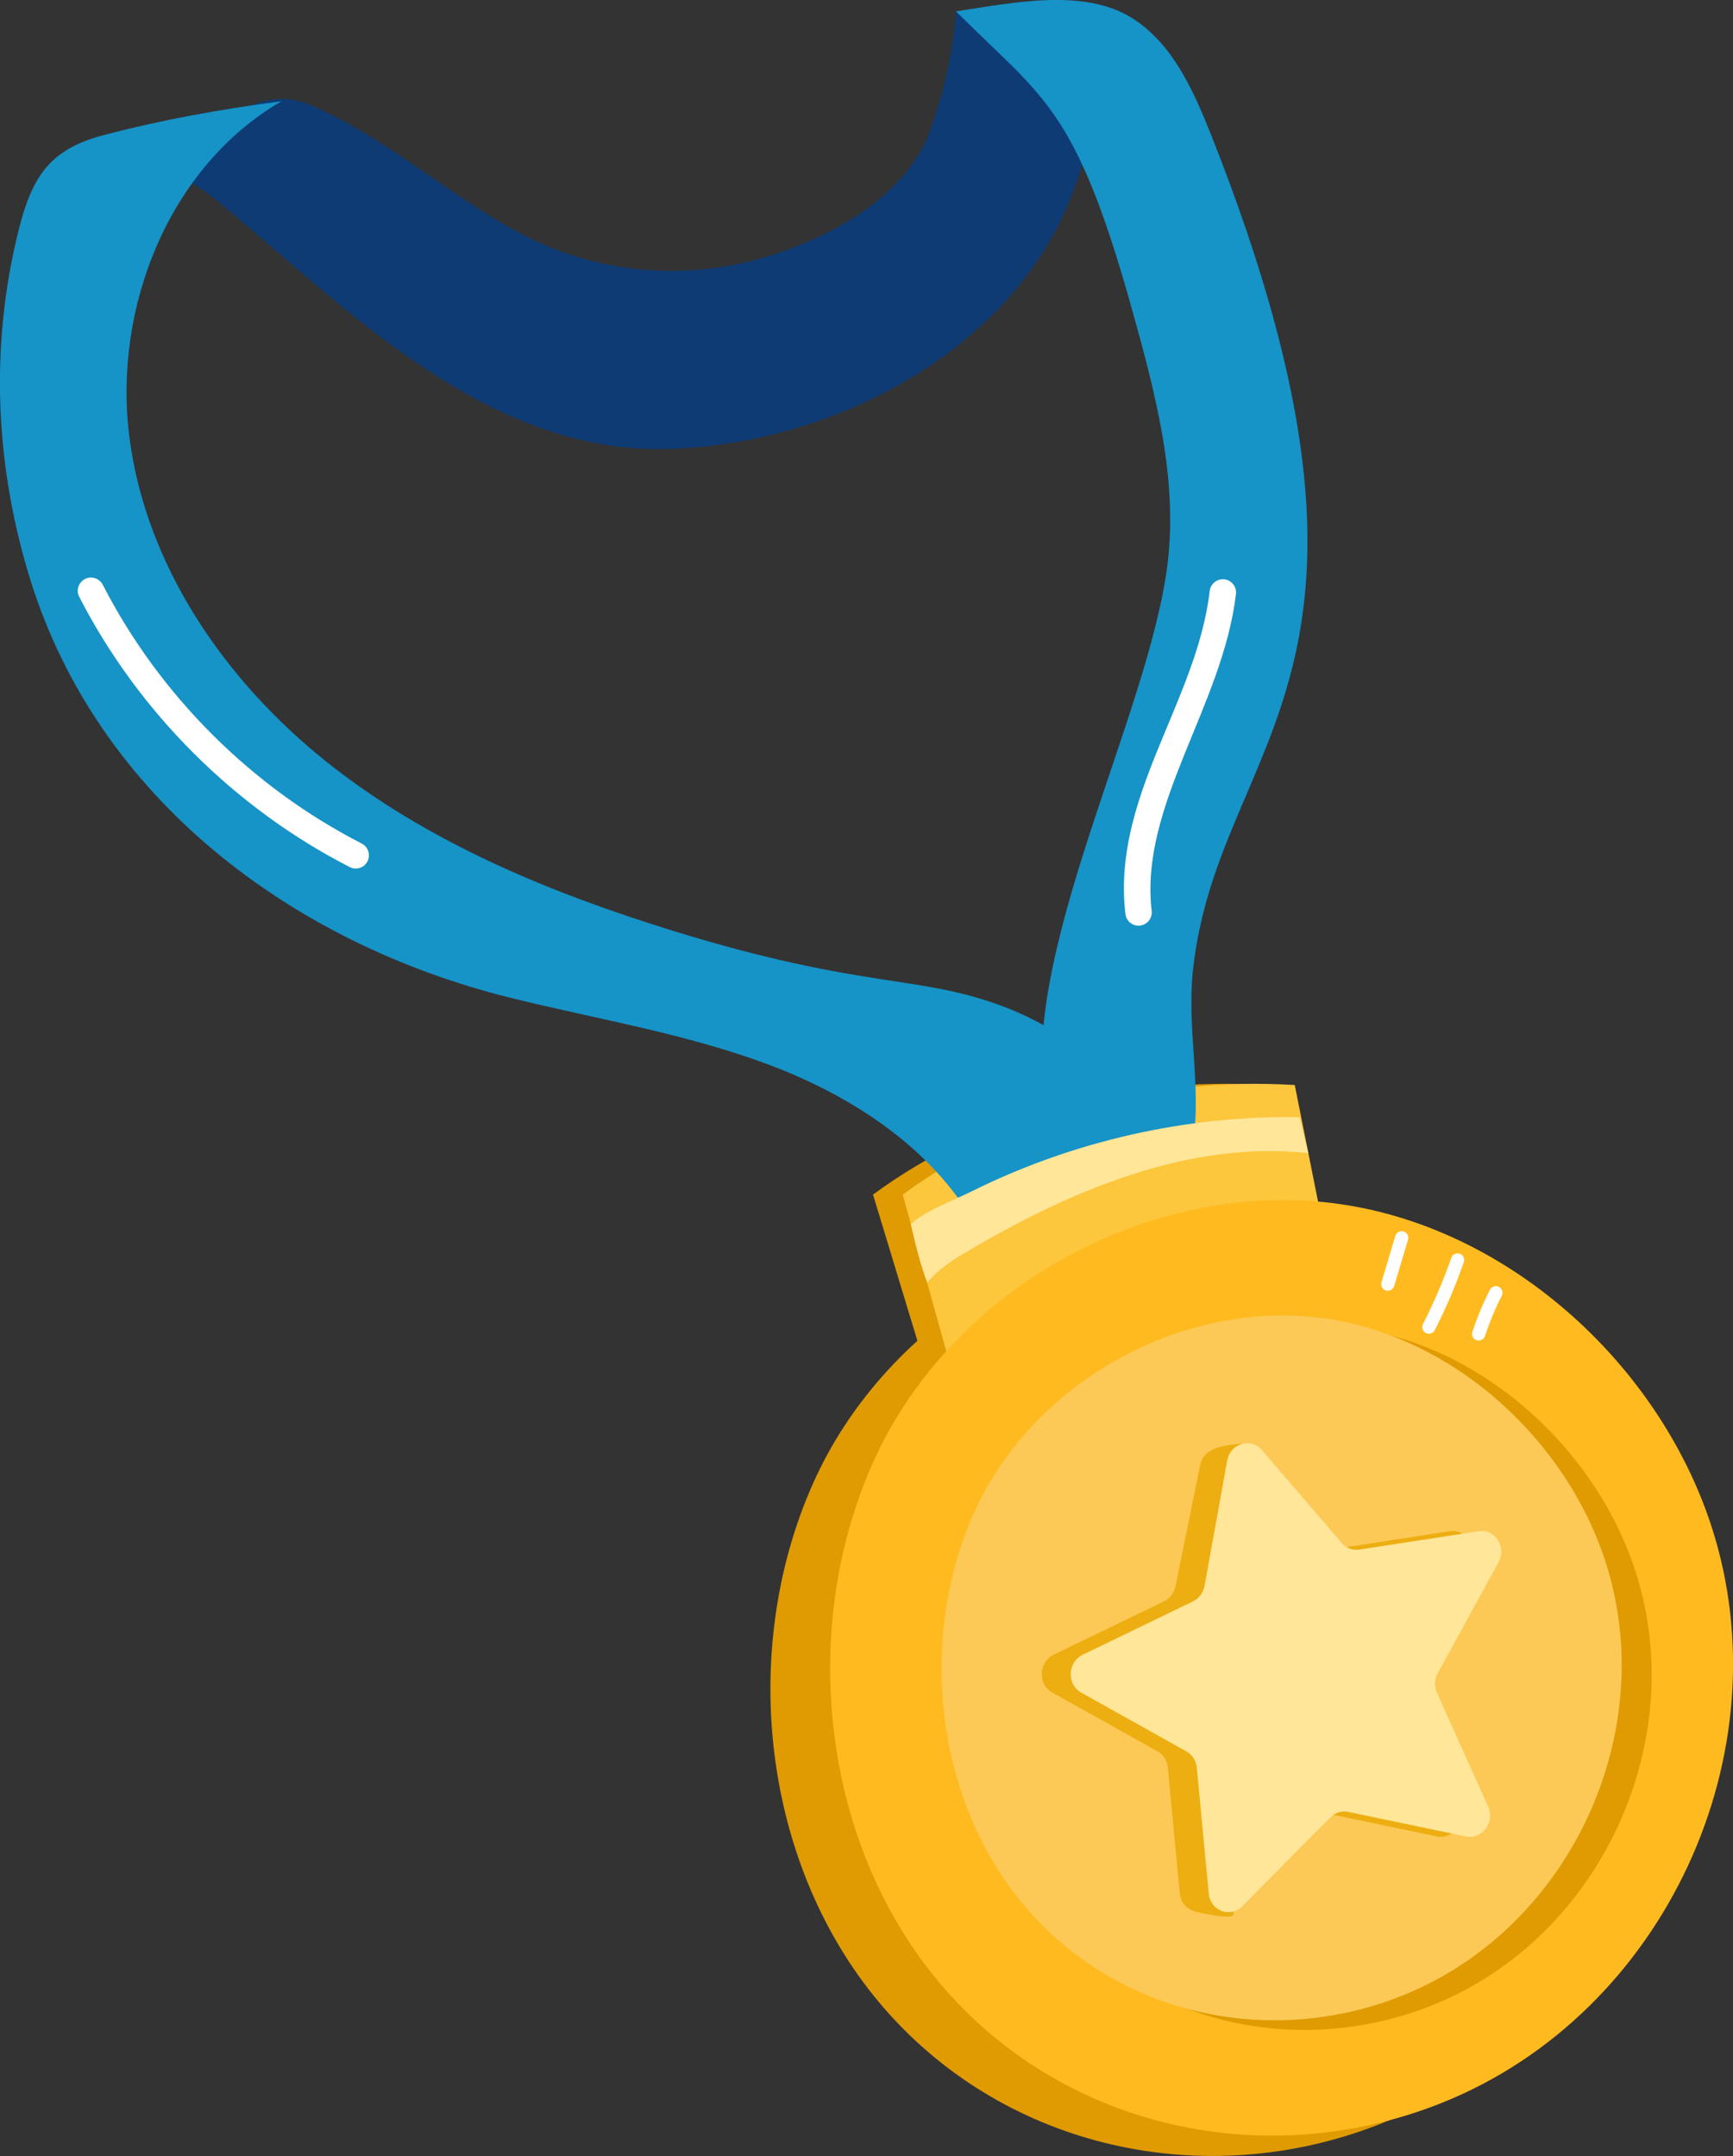 <svg xmlns="http://www.w3.org/2000/svg" xmlns:xlink="http://www.w3.org/1999/xlink" id="Layer_1" x="0px" y="0px" viewBox="0 0 1848.3 2300" style="enable-background:new 0 0 1848.3 2300;" xml:space="preserve"><rect x="0" y="0" width="1848.3" height="2300" fill="#333333" stroke="none"/><style type="text/css">	.st0{fill:#0E3B74;}	.st1{fill:#E09B03;}	.st2{fill:#FCC63D;}	.st3{fill:#FFBA1F;}	.st4{fill:#FCC956;}	.st5{fill:#EDAE11;}	.st6{fill:#FFE699;}	.st7{fill:#FFFFFF;}	.st8{fill:#1693C7;}</style><g id="Medal">	<g>		<g>			<g>				<g>					<path class="st0" d="M551.7,247.3c73.4,39.9,159.6,51.7,241,33.1c74.3-17,170.7-63.2,198.8-140c15.1-41.2,24.6-84.5,28.1-128.3      c56.5,6.1,100.8,31.9,145.7,65.3c9.9,7.3,11.9,11.4,8.5,25.2c-11.3,46.4-22.8,93.2-44.2,135.9      C1054.1,389,873.9,475.1,710.5,479c-193.9,4.7-346.5-155-474-260.8c-20.4-16.9-44-34.4-70.4-32.2c7.6-0.6,33.8-34.1,41.8-40.2      c15.4-11.6,32.2-21.3,49.8-29.2c27.9-12.5,48.2-15.7,76.4-3.3C411.8,147.4,477.3,206.9,551.7,247.3z"></path>				</g>			</g>		</g>		<g>			<g>				<g>					<path class="st1" d="M867,1582.8c-81.3,182.9-53.1,418.7,83.6,568.2c133,145.4,343.1,186.8,524.8,113.5      c236.2-95.3,364.6-372.6,286.3-614.3c-58.8-181.2-231.1-332.6-424-347C1143.8,1288.7,946.1,1404.8,867,1582.8z"></path>				</g>			</g>		</g>		<g>			<g>				<g>					<path class="st1" d="M1373,1276.3l-23.8-118.8c-149.1-8.9-297.8,28.5-418.1,116.9l59.1,194.7L1373,1276.3z"></path>				</g>			</g>		</g>		<g>			<g>				<g>					<path class="st2" d="M1407.1,1288.7l-26.2-131.2c-149.1-8.9-297.8,28.5-418.1,116.9l46.7,168.3L1407.1,1288.7z"></path>				</g>			</g>		</g>		<g>			<g>				<g>					<path class="st3" d="M930.7,1561.1c-81.3,182.9-53.1,418.7,83.6,568.2c133,145.4,343.1,186.8,524.8,113.5      c236.2-95.3,364.6-372.6,286.3-614.3c-58.8-181.2-231.1-332.6-424-347C1207.5,1267,1009.8,1383.1,930.7,1561.1z"></path>				</g>			</g>		</g>		<g>			<g>				<g>					<path class="st1" d="M1070.3,1625.2c-61.2,137.8-40,315.4,63,428.1c100.2,109.6,258.5,140.7,395.3,85.5      c178-71.8,274.7-280.7,215.6-462.8c-44.3-136.5-174.1-250.6-319.4-261.4C1278.8,1403.6,1129.9,1491.1,1070.3,1625.2z"></path>				</g>			</g>		</g>		<g>			<g>				<g>					<path class="st4" d="M1038.3,1614.9c-61.2,137.8-40,315.4,63,428.1c100.2,109.6,258.5,140.7,395.3,85.5      c178-71.8,274.7-280.7,215.6-462.8c-44.3-136.5-174.1-250.6-319.4-261.4C1246.8,1393.4,1097.9,1480.9,1038.3,1614.9z"></path>				</g>			</g>		</g>		<g>			<g>				<g>					<path class="st5" d="M1532.3,1959.1l-125.5-26.2c-6.9-1.4-14,0.8-19.1,6c-14,14.2-27.6,27.9-39.5,39.9      c-8.5,8.6-17.2,17-25.5,25.8c-7.5,7.9-14,19.6-8.9,30.4c1.3,2.8,3.1,6.4,0.9,8.5c-4.2,4-33.7-2.8-39-4      c-9.6-2.2-16.5-9.5-17.4-19.5l-12.8-134.4c-0.7-7.3-4.8-13.8-10.9-17.2l-112.5-62.9c-15.5-8.7-14.5-32.5,1.7-40.3l117.6-56.9      c6.4-3.1,11-9.3,12.4-16.6l26.1-128.3c4-22.1,32.8-22,50.2-23.8c2.5-0.3,0.6,2.2-0.8,6c-3.3,8.9-3,17.5,3.3,24.8      c41,47.3,18.7,19,67.6,75.7c4.7,5.4,11.6,8,18.6,7l127.4-19.6c17.5-2.7,30,16.9,21.1,33.2l-64.8,118.2      c-3.5,6.5-3.9,14.3-0.9,20.9l54.6,121.4C1563.7,1943.8,1549.6,1962.8,1532.3,1959.1z"></path>				</g>			</g>		</g>		<g>			<g>				<g>					<path class="st6" d="M1563.3,1959.1l-125.5-26.2c-6.9-1.4-14,0.8-19.1,6l-93.7,94.6c-12.9,13-34,5.1-35.8-13.4l-12.8-134.4      c-0.7-7.3-4.8-13.8-10.9-17.2l-112.5-62.9c-15.5-8.7-14.5-32.5,1.7-40.3l117.6-56.9c6.4-3.1,11-9.3,12.4-16.6l24.1-133.5      c3.3-18.4,25.1-25.2,36.9-11.5l85.4,99.3c4.7,5.4,11.6,8,18.6,7l127.4-19.6c17.5-2.7,30,16.9,21.1,33.2l-64.8,118.2      c-3.5,6.5-3.9,14.3-0.9,20.9l54.6,121.4C1594.7,1943.8,1580.6,1962.8,1563.3,1959.1z"></path>				</g>			</g>		</g>		<g>			<g>				<g>					<path class="st7" d="M1478.1,1376.7c-3.7-1.1-5.9-5-4.7-8.8l14.8-49.5c1.1-3.7,5-5.8,8.8-4.7c3.7,1.1,5.9,5.1,4.7,8.8      l-14.8,49.5C1485.7,1375.8,1481.7,1377.8,1478.1,1376.7z"></path>				</g>			</g>		</g>		<g>			<g>				<g>					<path class="st7" d="M1520.7,1422.1c-3.5-1.8-4.8-6-3.1-9.5c11.7-22.8,21.9-46.7,30.3-70.8c1.3-3.7,5.3-5.6,9-4.3      c3.7,1.3,5.6,5.3,4.3,9c-8.6,24.8-19.1,49.2-31,72.6C1528.5,1422.5,1524.2,1423.8,1520.7,1422.1z"></path>				</g>			</g>		</g>		<g>			<g>				<g>					<path class="st7" d="M1574.8,1429.8c-3.7-1.2-5.7-5.2-4.5-8.9c5.1-15.4,11.4-30.5,18.8-45c1.8-3.5,6-4.8,9.5-3.1      c3.5,1.8,4.8,6,3.1,9.5c-7.1,13.8-13.1,28.3-17.9,43C1582.5,1428.9,1578.5,1431,1574.8,1429.8z"></path>				</g>			</g>		</g>		<g>			<g>				<g>					<path class="st8" d="M1115.4,1182c-31-161.7,110.5-418.5,130-582c10.7-90-13.1-180.2-37.4-267.5      c-61.2-220-94.8-226.5-188.4-320.4c61.3-9.2,137.9-25.6,189.7,8.4c42.3,27.7,64,77.2,82.7,124.2      c228.6,577.3,7.1,642.2-19.7,890.5c-6.6,61.5,9.2,122.9,0.2,184L1115.4,1182z"></path>				</g>			</g>		</g>		<g>			<g>				<g>					<path class="st8" d="M1233.9,1210.5c-37.5-62.4-96.5-111.6-164.7-137.1c-91-34.1-147.9-17.7-349.5-79.8      C587.2,952.7,456.3,899,348,812.5s-192.8-209.4-210.1-347s42.4-287.9,162.3-357.5c-64.2,8.4-128,19.8-190.6,36.4      c-56.5,15-75.3,44.2-89.3,99.4c-32,126.4-25,255.7,12.1,374.9c72.9,234,279.7,387.8,510.6,445.4      c95.4,23.8,193.5,39.1,285.2,74.9c91.6,35.9,178.6,96.1,221.1,184.8L1233.9,1210.5z"></path>				</g>			</g>		</g>		<g>			<g>				<g>					<path class="st6" d="M971.4,1305.8c17.3-15.1,44.2-24.6,64.8-34.8c108.1-53.8,229.2-81.2,349.9-79.2      c2.8,13.1,6.2,25.4,9.3,38.4c-126.7-14-253,39.6-362,103.8c-16.2,9.5-32.6,19.7-44.5,34.2      C981.9,1350.5,975.5,1324.3,971.4,1305.8z"></path>				</g>			</g>		</g>		<g>			<g>				<g>					<path class="st7" d="M1200.3,975.1c-14.7-125.3,76.1-226.3,89.9-344.7c0.9-7.7,7.9-13.2,15.6-12.4c7.7,0.9,13.3,7.9,12.4,15.6      c-14,119.3-103.1,225.6-89.9,338.2c0.9,7.7-4.6,14.7-12.4,15.6C1208.4,988.4,1201.2,982.9,1200.3,975.1z"></path>				</g>			</g>		</g>		<g>			<g>				<g>					<path class="st7" d="M373,925C250.1,862,147.6,759.6,84.5,636.7c-3.6-6.9-0.8-15.4,6.1-19c6.9-3.6,15.4-0.8,19,6.1      C170,741.5,268.1,839.6,385.8,899.9c6.9,3.6,9.7,12,6.1,19C388.4,925.9,379.8,928.5,373,925z"></path>				</g>			</g>		</g>	</g></g></svg>